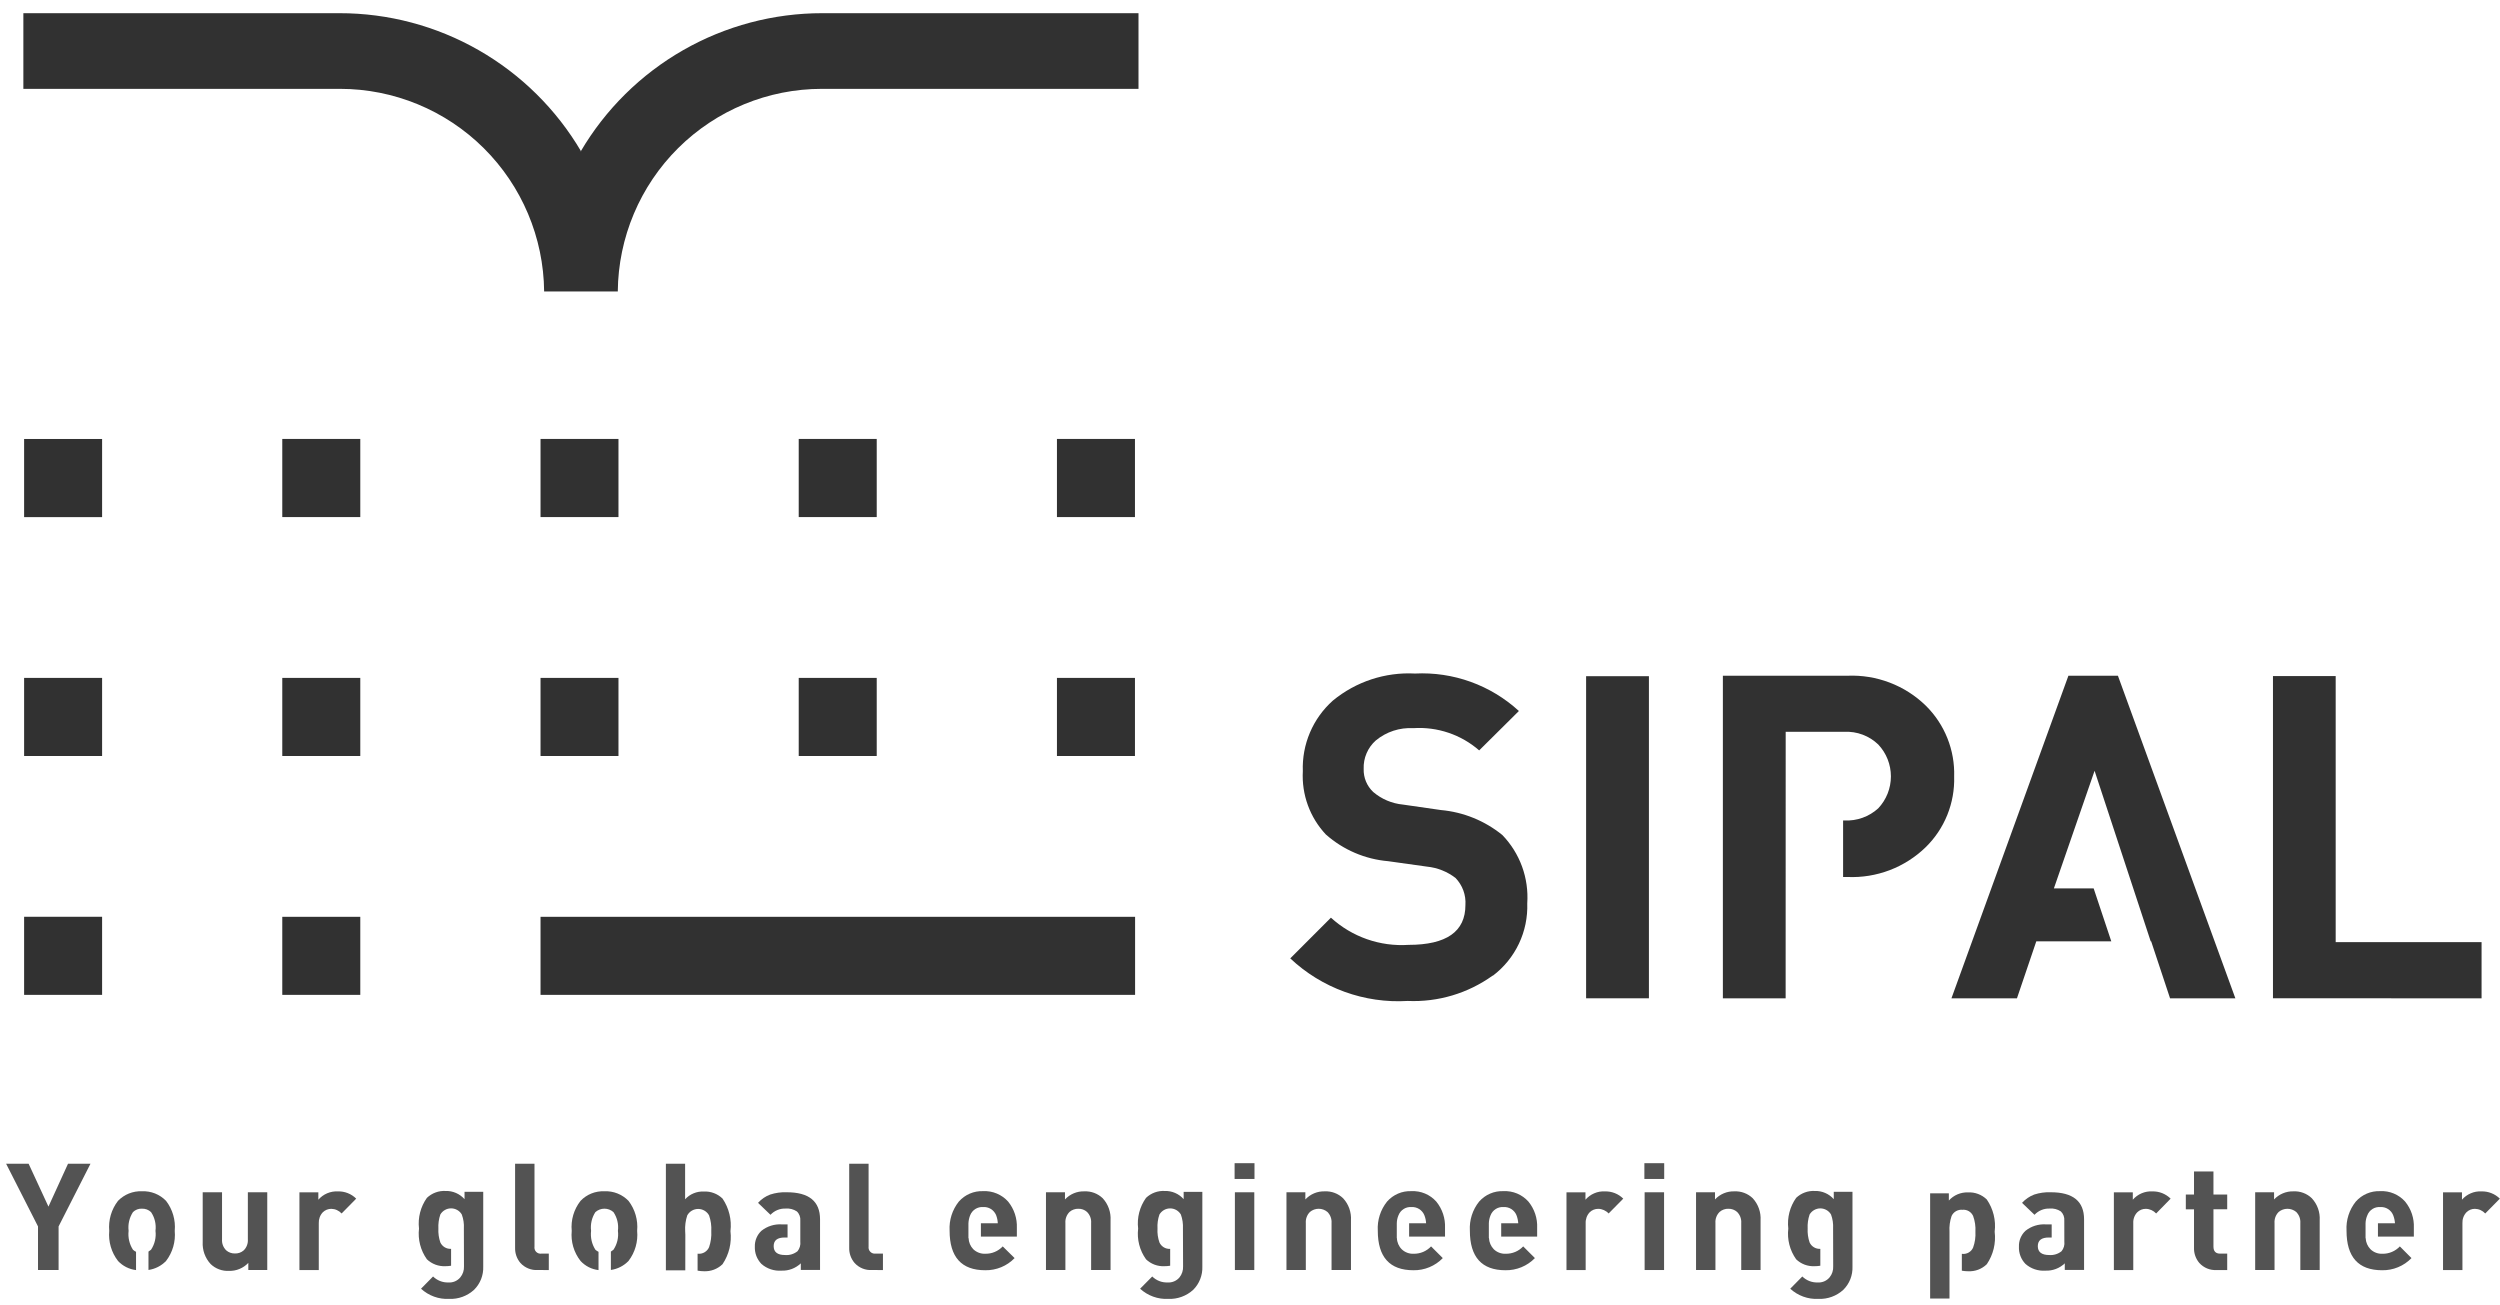 <?xml version="1.0" encoding="UTF-8"?>
<svg xmlns="http://www.w3.org/2000/svg" width="113" height="59" viewBox="0 0 113 59" fill="none">
  <g clip-path="url(#clip0_2107_4125)">
    <path d="M51.3 30.641H47.774V34.171H51.3V30.641Z" fill="#313131"></path>
    <path d="M39.628 30.641H36.102V34.171H39.628V30.641Z" fill="#313131"></path>
    <path d="M51.306 41.44H24.432V44.968H51.306V41.44Z" fill="#313131"></path>
    <path d="M4.615 41.438H1.09V44.968H4.615V41.438Z" fill="#313131"></path>
    <path d="M16.285 41.44H12.759V44.968H16.285V41.44Z" fill="#313131"></path>
    <path d="M51.3 19.84H47.774V23.372H51.3V19.84Z" fill="#313131"></path>
    <path d="M27.955 30.641H24.432V34.171H27.955V30.641Z" fill="#313131"></path>
    <path d="M4.615 30.641H1.09V34.171H4.615V30.641Z" fill="#313131"></path>
    <path d="M16.285 30.641H12.759V34.171H16.285V30.641Z" fill="#313131"></path>
    <path d="M27.955 19.84H24.432V23.372H27.955V19.84Z" fill="#313131"></path>
    <path d="M4.615 19.842H1.09V23.374H4.615V19.842Z" fill="#313131"></path>
    <path d="M16.285 19.84H12.759V23.372H16.285V19.84Z" fill="#313131"></path>
    <path d="M39.628 19.84H36.102V23.372H39.628V19.84Z" fill="#313131"></path>
    <path d="M67.467 44.098C66.351 44.9 64.999 45.303 63.626 45.243C62.658 45.302 61.687 45.161 60.775 44.83C59.862 44.499 59.027 43.985 58.32 43.319L60.158 41.479C60.63 41.91 61.184 42.241 61.787 42.452C62.39 42.663 63.029 42.75 63.667 42.708C65.381 42.708 66.238 42.108 66.237 40.907C66.252 40.683 66.22 40.459 66.143 40.248C66.066 40.038 65.945 39.846 65.79 39.684C65.416 39.397 64.971 39.219 64.503 39.172L62.747 38.926C61.703 38.837 60.715 38.414 59.929 37.719C59.571 37.337 59.294 36.887 59.115 36.395C58.936 35.903 58.859 35.38 58.888 34.857C58.865 34.258 58.976 33.661 59.21 33.11C59.445 32.558 59.798 32.066 60.245 31.667C61.287 30.809 62.611 30.373 63.958 30.444C64.814 30.401 65.669 30.528 66.476 30.819C67.282 31.11 68.022 31.558 68.654 32.137L66.859 33.918C66.037 33.202 64.966 32.841 63.879 32.913C63.266 32.878 62.663 33.076 62.188 33.467C62.007 33.627 61.864 33.825 61.769 34.048C61.673 34.271 61.629 34.511 61.638 34.754C61.632 34.948 61.667 35.142 61.741 35.322C61.815 35.501 61.927 35.663 62.068 35.797C62.448 36.121 62.918 36.32 63.414 36.367L65.129 36.614C66.146 36.705 67.112 37.098 67.905 37.742C68.298 38.149 68.602 38.635 68.796 39.166C68.99 39.698 69.07 40.265 69.032 40.83C69.054 41.46 68.925 42.086 68.655 42.655C68.385 43.224 67.982 43.72 67.48 44.1" fill="#313131"></path>
    <path d="M74.531 30.564H71.692V45.123H74.531V30.564Z" fill="#313131"></path>
    <path d="M80.713 33.078H83.367C83.648 33.064 83.928 33.108 84.192 33.207C84.455 33.305 84.695 33.457 84.898 33.652C85.265 34.042 85.469 34.558 85.469 35.093C85.469 35.629 85.265 36.145 84.898 36.535C84.692 36.724 84.45 36.869 84.188 36.963C83.925 37.058 83.646 37.099 83.367 37.085H83.308V39.64H83.51C84.159 39.668 84.808 39.562 85.415 39.331C86.023 39.099 86.577 38.745 87.043 38.292C87.466 37.878 87.798 37.381 88.019 36.832C88.24 36.283 88.345 35.695 88.328 35.103C88.347 34.508 88.242 33.916 88.021 33.364C87.8 32.811 87.467 32.311 87.043 31.893C86.577 31.439 86.023 31.086 85.415 30.854C84.808 30.622 84.159 30.516 83.51 30.543H77.874V45.126H80.711L80.713 33.078Z" fill="#313131"></path>
    <path d="M93.492 30.543L88.205 45.125H91.166L92.041 42.547H95.43L94.633 40.155H92.836L94.675 34.839L97.211 42.547H97.232L98.087 45.125H101.039L95.73 30.543H93.492Z" fill="#313131"></path>
    <path d="M102.738 45.122V30.559H105.573V42.584H112.167V45.124L102.738 45.122Z" fill="#313131"></path>
    <path fill-rule="evenodd" clip-rule="evenodd" d="M26.268 6.846C25.148 4.941 23.551 3.363 21.634 2.266C19.718 1.17 17.549 0.594 15.341 0.596H1.056V4.016H15.368C17.8 4.016 20.134 4.978 21.862 6.693C23.59 8.408 24.572 10.737 24.595 13.173H27.924C27.946 10.737 28.927 8.408 30.654 6.693C32.382 4.978 34.715 4.016 37.147 4.016H51.46V0.596H37.174C34.966 0.594 32.797 1.17 30.88 2.266C28.963 3.362 27.366 4.941 26.246 6.846H26.268Z" fill="#313131"></path>
    <path d="M2.648 55.435V57.404H1.718V55.435L0.277 52.602H1.294L2.19 54.539L3.074 52.602H4.089L2.648 55.435Z" fill="#535353"></path>
    <path d="M6.149 56.582C6.099 56.558 6.052 56.526 6.01 56.488C5.848 56.235 5.778 55.933 5.813 55.634C5.777 55.337 5.847 55.037 6.01 54.787C6.063 54.735 6.126 54.694 6.196 54.667C6.265 54.641 6.339 54.628 6.413 54.632C6.489 54.629 6.565 54.641 6.636 54.667C6.707 54.694 6.772 54.735 6.827 54.787C6.995 55.035 7.066 55.336 7.028 55.634C7.065 55.933 6.994 56.236 6.827 56.488C6.79 56.519 6.752 56.547 6.711 56.572V57.402C7.013 57.359 7.292 57.216 7.505 56.996C7.803 56.608 7.943 56.122 7.898 55.635C7.943 55.149 7.802 54.664 7.505 54.278C7.364 54.133 7.194 54.019 7.006 53.944C6.817 53.87 6.616 53.836 6.413 53.845C6.213 53.837 6.014 53.872 5.828 53.946C5.642 54.021 5.474 54.134 5.334 54.278C5.035 54.664 4.894 55.148 4.938 55.635C4.893 56.122 5.035 56.609 5.334 56.996C5.549 57.225 5.838 57.371 6.149 57.408V56.582Z" fill="#535353"></path>
    <path d="M11.224 57.405V57.082C11.112 57.201 10.976 57.295 10.824 57.357C10.673 57.42 10.51 57.449 10.347 57.444C10.195 57.452 10.043 57.428 9.901 57.374C9.758 57.321 9.629 57.239 9.519 57.133C9.396 56.999 9.301 56.842 9.239 56.67C9.178 56.499 9.152 56.317 9.162 56.135V53.891H10.036V56.015C10.029 56.107 10.042 56.2 10.075 56.286C10.107 56.372 10.158 56.451 10.224 56.515C10.332 56.61 10.473 56.661 10.616 56.657C10.762 56.663 10.905 56.614 11.015 56.517C11.081 56.453 11.132 56.374 11.164 56.288C11.197 56.202 11.21 56.109 11.203 56.017V53.891H12.08V57.405H11.224Z" fill="#535353"></path>
    <path d="M15.441 54.849C15.382 54.785 15.31 54.733 15.23 54.697C15.151 54.66 15.065 54.641 14.977 54.639C14.833 54.638 14.694 54.694 14.591 54.795C14.529 54.861 14.481 54.938 14.45 55.023C14.419 55.108 14.405 55.198 14.409 55.289V57.406H13.534V53.892H14.389V54.227C14.498 54.102 14.634 54.002 14.787 53.937C14.941 53.872 15.107 53.842 15.273 53.851C15.426 53.847 15.578 53.873 15.72 53.93C15.863 53.986 15.992 54.071 16.1 54.179L15.441 54.849Z" fill="#535353"></path>
    <path d="M20.972 57.238C20.981 57.419 20.922 57.596 20.807 57.736C20.741 57.816 20.657 57.878 20.563 57.918C20.468 57.958 20.365 57.975 20.263 57.968C20.136 57.971 20.009 57.949 19.891 57.902C19.773 57.856 19.665 57.786 19.574 57.697L19.03 58.25C19.201 58.407 19.402 58.529 19.62 58.608C19.838 58.687 20.07 58.722 20.301 58.71C20.507 58.719 20.712 58.687 20.906 58.616C21.099 58.545 21.277 58.437 21.429 58.298C21.566 58.161 21.674 57.998 21.745 57.818C21.816 57.637 21.849 57.444 21.842 57.251V53.87H20.997V54.203C20.89 54.082 20.758 53.986 20.61 53.922C20.462 53.858 20.303 53.827 20.142 53.832C19.987 53.823 19.832 53.846 19.687 53.9C19.541 53.953 19.409 54.036 19.296 54.143C19.009 54.546 18.882 55.041 18.939 55.532C18.882 56.023 19.009 56.518 19.296 56.92C19.407 57.026 19.539 57.108 19.683 57.162C19.826 57.215 19.979 57.239 20.132 57.232C20.218 57.232 20.304 57.225 20.389 57.211V56.448C20.288 56.454 20.188 56.429 20.102 56.378C20.015 56.326 19.946 56.25 19.903 56.158C19.834 55.957 19.804 55.743 19.815 55.53C19.804 55.315 19.834 55.099 19.903 54.895C19.953 54.81 20.024 54.74 20.109 54.692C20.194 54.643 20.29 54.618 20.388 54.618C20.486 54.618 20.582 54.643 20.668 54.692C20.753 54.74 20.824 54.81 20.873 54.895C20.948 55.098 20.98 55.314 20.967 55.53L20.972 57.238Z" fill="#535353"></path>
    <path d="M24.308 57.405C24.162 57.414 24.016 57.39 23.881 57.335C23.745 57.28 23.624 57.196 23.525 57.088C23.361 56.896 23.275 56.651 23.282 56.399V52.602H24.159V56.347C24.152 56.39 24.156 56.433 24.169 56.474C24.182 56.516 24.204 56.553 24.235 56.584C24.265 56.615 24.302 56.638 24.343 56.652C24.384 56.666 24.427 56.67 24.47 56.664H24.806V57.406L24.308 57.405Z" fill="#535353"></path>
    <path d="M27.053 56.582C27.002 56.558 26.955 56.526 26.912 56.488C26.75 56.234 26.681 55.932 26.717 55.634C26.68 55.337 26.749 55.037 26.912 54.787C27.025 54.687 27.17 54.632 27.32 54.632C27.47 54.632 27.615 54.687 27.728 54.787C27.896 55.035 27.968 55.336 27.93 55.634C27.968 55.934 27.896 56.237 27.728 56.488C27.692 56.519 27.653 56.547 27.612 56.572V57.402C27.915 57.359 28.195 57.216 28.408 56.996C28.705 56.608 28.845 56.122 28.799 55.635C28.844 55.149 28.705 54.664 28.408 54.278C28.267 54.133 28.097 54.019 27.909 53.944C27.722 53.87 27.52 53.836 27.318 53.845C27.118 53.837 26.919 53.871 26.733 53.945C26.547 54.02 26.379 54.133 26.241 54.278C25.939 54.662 25.796 55.148 25.842 55.635C25.795 56.123 25.938 56.61 26.241 56.996C26.454 57.226 26.742 57.373 27.053 57.408V56.582Z" fill="#535353"></path>
    <path d="M30.977 55.812C30.971 55.758 30.969 55.704 30.97 55.65C30.956 55.408 30.988 55.165 31.064 54.935C31.113 54.847 31.184 54.773 31.271 54.722C31.358 54.671 31.456 54.644 31.557 54.644C31.657 54.644 31.756 54.671 31.843 54.722C31.929 54.773 32.001 54.847 32.05 54.935C32.13 55.164 32.164 55.407 32.15 55.65C32.164 55.895 32.13 56.141 32.05 56.373C32.009 56.468 31.939 56.547 31.851 56.6C31.763 56.653 31.661 56.678 31.558 56.67H31.543L31.531 56.663V57.433C31.624 57.45 31.718 57.46 31.813 57.46C31.968 57.468 32.123 57.443 32.268 57.389C32.414 57.334 32.546 57.25 32.658 57.142C32.953 56.704 33.08 56.175 33.017 55.651C33.079 55.131 32.952 54.607 32.658 54.175C32.546 54.066 32.414 53.983 32.268 53.928C32.123 53.873 31.968 53.849 31.813 53.857C31.655 53.849 31.497 53.877 31.351 53.938C31.205 53.998 31.074 54.09 30.967 54.208V52.602H30.098V57.418H30.975L30.977 55.812Z" fill="#535353"></path>
    <path fill-rule="evenodd" clip-rule="evenodd" d="M36.174 56.117C36.184 56.195 36.177 56.274 36.155 56.35C36.133 56.425 36.096 56.495 36.047 56.556C35.887 56.683 35.686 56.744 35.483 56.727C35.141 56.727 34.97 56.592 34.97 56.327C34.97 56.061 35.138 55.935 35.468 55.935H35.598V55.342H35.338C35.006 55.321 34.677 55.424 34.417 55.632C34.319 55.723 34.242 55.834 34.191 55.957C34.14 56.08 34.115 56.212 34.119 56.346C34.113 56.49 34.136 56.634 34.187 56.769C34.239 56.903 34.317 57.026 34.417 57.13C34.54 57.238 34.683 57.32 34.838 57.372C34.993 57.424 35.157 57.445 35.32 57.433C35.48 57.44 35.641 57.414 35.792 57.357C35.942 57.3 36.08 57.214 36.197 57.103V57.401H37.066V55.113C37.066 54.295 36.56 53.887 35.55 53.89C35.301 53.881 35.052 53.916 34.815 53.993C34.603 54.071 34.414 54.2 34.263 54.369L34.826 54.909C34.914 54.815 35.021 54.742 35.139 54.693C35.258 54.644 35.385 54.622 35.513 54.627C35.691 54.612 35.87 54.658 36.019 54.757C36.075 54.81 36.117 54.876 36.144 54.948C36.171 55.021 36.181 55.098 36.174 55.175V56.117Z" fill="#535353"></path>
    <path d="M39.411 57.405C39.265 57.414 39.12 57.39 38.984 57.335C38.849 57.28 38.728 57.196 38.629 57.088C38.465 56.897 38.377 56.651 38.384 56.399V52.602H39.26V56.347C39.254 56.389 39.258 56.432 39.272 56.473C39.285 56.514 39.308 56.551 39.338 56.581C39.368 56.612 39.404 56.635 39.445 56.649C39.485 56.664 39.528 56.669 39.571 56.664H39.909V57.406L39.411 57.405Z" fill="#535353"></path>
    <path fill-rule="evenodd" clip-rule="evenodd" d="M45.323 56.337C45.222 56.445 45.1 56.53 44.964 56.587C44.828 56.645 44.681 56.672 44.534 56.669C44.435 56.674 44.336 56.658 44.244 56.623C44.151 56.588 44.066 56.535 43.994 56.467C43.862 56.331 43.786 56.151 43.78 55.962H43.773V55.293C43.779 55.166 43.806 55.04 43.855 54.922C43.901 54.808 43.983 54.712 44.087 54.646C44.191 54.581 44.314 54.55 44.437 54.558C44.56 54.55 44.683 54.581 44.788 54.646C44.893 54.712 44.975 54.808 45.023 54.922C45.069 55.041 45.096 55.166 45.1 55.293H44.337V55.894H45.962V55.503C45.98 55.07 45.839 54.645 45.566 54.31C45.424 54.153 45.25 54.029 45.055 53.948C44.86 53.866 44.649 53.829 44.438 53.84C44.232 53.831 44.026 53.87 43.836 53.951C43.647 54.032 43.477 54.155 43.34 54.31C43.043 54.682 42.894 55.151 42.922 55.627C42.922 56.819 43.459 57.415 44.533 57.415C44.78 57.419 45.025 57.372 45.254 57.278C45.482 57.184 45.688 57.044 45.86 56.866L45.323 56.337Z" fill="#535353"></path>
    <path d="M49.319 57.405V55.282C49.326 55.189 49.313 55.097 49.281 55.01C49.248 54.923 49.197 54.844 49.132 54.779C49.025 54.683 48.886 54.632 48.743 54.636C48.596 54.632 48.454 54.683 48.343 54.779C48.278 54.845 48.227 54.923 48.195 55.01C48.162 55.097 48.149 55.189 48.156 55.282V57.404H47.278V53.889H48.137V54.215C48.248 54.095 48.384 54 48.535 53.937C48.686 53.874 48.849 53.844 49.012 53.849C49.164 53.842 49.316 53.866 49.459 53.919C49.602 53.973 49.732 54.055 49.842 54.16C49.965 54.294 50.06 54.451 50.121 54.623C50.182 54.794 50.208 54.976 50.197 55.158V57.404L49.319 57.405Z" fill="#535353"></path>
    <path d="M53.475 57.238C53.484 57.418 53.427 57.595 53.315 57.736C53.249 57.816 53.164 57.878 53.069 57.918C52.974 57.958 52.87 57.975 52.767 57.968C52.641 57.971 52.514 57.949 52.397 57.903C52.279 57.856 52.171 57.786 52.081 57.697L51.533 58.25C51.705 58.408 51.906 58.529 52.124 58.608C52.343 58.687 52.575 58.722 52.808 58.71C53.223 58.727 53.628 58.579 53.935 58.298C54.072 58.161 54.179 57.997 54.249 57.817C54.32 57.637 54.353 57.444 54.346 57.251V53.871H53.501V54.203C53.395 54.081 53.263 53.985 53.115 53.921C52.967 53.857 52.807 53.827 52.646 53.832C52.492 53.823 52.337 53.846 52.191 53.9C52.046 53.953 51.913 54.036 51.801 54.143C51.513 54.545 51.385 55.041 51.444 55.532C51.385 56.023 51.512 56.519 51.801 56.921C51.911 57.027 52.042 57.109 52.186 57.163C52.329 57.216 52.482 57.24 52.635 57.232C52.721 57.232 52.807 57.225 52.892 57.211V56.448C52.791 56.455 52.691 56.431 52.604 56.379C52.518 56.327 52.449 56.25 52.407 56.159C52.336 55.957 52.306 55.743 52.319 55.53C52.306 55.315 52.336 55.099 52.407 54.895C52.457 54.811 52.528 54.742 52.612 54.693C52.697 54.645 52.793 54.62 52.891 54.62C52.989 54.62 53.085 54.645 53.169 54.693C53.254 54.742 53.325 54.811 53.375 54.895C53.448 55.098 53.48 55.314 53.469 55.53L53.475 57.238Z" fill="#535353"></path>
    <path fill-rule="evenodd" clip-rule="evenodd" d="M56.703 53.289H55.804V52.576H56.703V53.289ZM56.694 57.405H55.817V53.891H56.694V57.405Z" fill="#535353"></path>
    <path d="M60.186 57.405V55.282C60.193 55.189 60.179 55.097 60.147 55.01C60.115 54.923 60.064 54.844 59.998 54.779C59.888 54.687 59.748 54.636 59.604 54.636C59.46 54.636 59.321 54.687 59.211 54.779C59.145 54.844 59.094 54.923 59.062 55.01C59.029 55.097 59.016 55.189 59.023 55.282V57.404H58.148V53.889H59.002V54.215C59.114 54.095 59.249 54 59.4 53.937C59.551 53.874 59.714 53.844 59.878 53.849C60.03 53.842 60.182 53.865 60.324 53.919C60.467 53.972 60.597 54.055 60.707 54.16C60.831 54.294 60.927 54.451 60.988 54.622C61.049 54.794 61.075 54.976 61.064 55.158V57.404L60.186 57.405Z" fill="#535353"></path>
    <path fill-rule="evenodd" clip-rule="evenodd" d="M64.684 56.337C64.583 56.445 64.461 56.53 64.326 56.587C64.19 56.644 64.044 56.672 63.897 56.67C63.798 56.674 63.699 56.659 63.607 56.624C63.514 56.589 63.429 56.536 63.358 56.467C63.224 56.333 63.146 56.152 63.14 55.962H63.135V55.293C63.137 55.166 63.164 55.039 63.215 54.923C63.261 54.809 63.341 54.712 63.445 54.647C63.548 54.581 63.67 54.55 63.793 54.559C63.916 54.551 64.039 54.581 64.144 54.647C64.249 54.712 64.331 54.808 64.379 54.923C64.427 55.041 64.454 55.166 64.46 55.293H63.692V55.894H65.315V55.503C65.334 55.07 65.193 54.645 64.919 54.31C64.778 54.153 64.603 54.028 64.409 53.947C64.213 53.866 64.003 53.829 63.792 53.84C63.586 53.832 63.38 53.87 63.191 53.951C63.001 54.033 62.832 54.155 62.696 54.31C62.398 54.682 62.248 55.151 62.276 55.627C62.276 56.819 62.813 57.415 63.887 57.415C64.133 57.419 64.379 57.373 64.607 57.278C64.835 57.184 65.042 57.044 65.214 56.866L64.684 56.337Z" fill="#535353"></path>
    <path fill-rule="evenodd" clip-rule="evenodd" d="M68.848 56.337C68.747 56.445 68.625 56.53 68.489 56.587C68.353 56.644 68.207 56.672 68.059 56.67C67.96 56.674 67.862 56.659 67.769 56.624C67.676 56.589 67.591 56.536 67.52 56.467C67.388 56.331 67.31 56.152 67.302 55.962H67.296V55.293C67.299 55.166 67.327 55.04 67.377 54.922C67.424 54.808 67.505 54.711 67.609 54.646C67.713 54.581 67.836 54.55 67.959 54.558C68.082 54.551 68.204 54.582 68.309 54.647C68.413 54.712 68.495 54.809 68.543 54.922C68.589 55.041 68.617 55.166 68.625 55.293H67.854V55.894H69.479V55.503C69.499 55.07 69.358 54.645 69.083 54.31C68.942 54.153 68.767 54.029 68.573 53.947C68.377 53.866 68.167 53.829 67.956 53.84C67.749 53.831 67.544 53.869 67.354 53.951C67.164 54.032 66.995 54.155 66.858 54.31C66.559 54.682 66.41 55.151 66.438 55.627C66.438 56.82 66.977 57.415 68.047 57.415C68.294 57.419 68.54 57.372 68.769 57.278C68.998 57.184 69.205 57.043 69.378 56.866L68.848 56.337Z" fill="#535353"></path>
    <path d="M72.71 54.849C72.65 54.784 72.577 54.732 72.496 54.696C72.415 54.66 72.328 54.64 72.24 54.639C72.096 54.638 71.957 54.694 71.854 54.795C71.792 54.861 71.744 54.938 71.713 55.023C71.682 55.108 71.668 55.198 71.672 55.289V57.406H70.805V53.893H71.663V54.227C71.771 54.102 71.907 54.002 72.06 53.937C72.212 53.871 72.378 53.842 72.543 53.851C72.696 53.847 72.849 53.874 72.991 53.93C73.133 53.986 73.262 54.071 73.371 54.179L72.71 54.849Z" fill="#535353"></path>
    <path fill-rule="evenodd" clip-rule="evenodd" d="M75.222 53.289H74.326V52.576H75.222V53.289ZM75.216 57.405H74.337V53.891H75.216V57.405Z" fill="#535353"></path>
    <path d="M78.704 57.405V55.282C78.711 55.19 78.697 55.097 78.665 55.01C78.632 54.923 78.582 54.845 78.516 54.779C78.409 54.684 78.27 54.633 78.127 54.636C77.98 54.631 77.837 54.682 77.726 54.779C77.66 54.844 77.609 54.923 77.577 55.01C77.544 55.097 77.531 55.189 77.538 55.282V57.404H76.661V53.889H77.518V54.215C77.629 54.095 77.765 54 77.916 53.937C78.067 53.874 78.23 53.844 78.393 53.849C78.545 53.842 78.697 53.865 78.84 53.919C78.983 53.972 79.113 54.055 79.223 54.16C79.346 54.294 79.441 54.451 79.502 54.623C79.563 54.794 79.589 54.976 79.578 55.158V57.404L78.704 57.405Z" fill="#535353"></path>
    <path d="M82.86 57.237C82.87 57.418 82.812 57.596 82.698 57.736C82.632 57.815 82.548 57.878 82.453 57.918C82.357 57.958 82.254 57.975 82.151 57.968C82.024 57.971 81.898 57.948 81.78 57.902C81.662 57.855 81.555 57.785 81.464 57.697L80.919 58.25C81.09 58.407 81.291 58.529 81.51 58.608C81.728 58.687 81.961 58.722 82.193 58.71C82.609 58.727 83.014 58.579 83.32 58.298C83.457 58.161 83.565 57.998 83.636 57.817C83.706 57.637 83.739 57.444 83.732 57.251V53.87H82.886V54.203C82.78 54.082 82.648 53.986 82.5 53.922C82.353 53.858 82.193 53.827 82.032 53.832C81.877 53.823 81.722 53.846 81.577 53.9C81.431 53.953 81.299 54.036 81.186 54.143C80.9 54.546 80.774 55.041 80.831 55.532C80.773 56.023 80.9 56.518 81.186 56.92C81.297 57.027 81.428 57.109 81.572 57.163C81.716 57.216 81.869 57.24 82.022 57.232C82.108 57.232 82.194 57.225 82.279 57.211V56.448C82.178 56.454 82.078 56.43 81.992 56.378C81.905 56.327 81.836 56.25 81.794 56.158C81.725 55.956 81.695 55.743 81.706 55.53C81.695 55.315 81.725 55.099 81.794 54.895C81.844 54.811 81.915 54.741 82 54.693C82.085 54.645 82.181 54.619 82.278 54.619C82.376 54.619 82.472 54.645 82.557 54.693C82.642 54.741 82.713 54.811 82.762 54.895C82.837 55.098 82.868 55.314 82.856 55.53L82.86 57.237Z" fill="#535353"></path>
    <path fill-rule="evenodd" clip-rule="evenodd" d="M88.117 55.673C88.102 55.433 88.134 55.193 88.211 54.965C88.253 54.873 88.323 54.796 88.411 54.745C88.499 54.695 88.601 54.673 88.702 54.682C88.802 54.673 88.903 54.695 88.99 54.745C89.076 54.796 89.145 54.873 89.186 54.965C89.268 55.191 89.303 55.432 89.289 55.673C89.303 55.915 89.268 56.158 89.186 56.386C89.147 56.48 89.078 56.558 88.991 56.61C88.904 56.662 88.803 56.685 88.702 56.676H88.675V57.435C88.768 57.452 88.862 57.461 88.956 57.461C89.112 57.469 89.267 57.445 89.412 57.391C89.558 57.336 89.69 57.252 89.802 57.144C90.096 56.714 90.223 56.19 90.159 55.673C90.223 55.16 90.096 54.641 89.802 54.216C89.69 54.107 89.558 54.023 89.412 53.968C89.267 53.913 89.112 53.888 88.956 53.896C88.794 53.89 88.632 53.92 88.481 53.984C88.331 54.047 88.197 54.143 88.088 54.264V53.938H87.242V58.694H88.117V55.673Z" fill="#535353"></path>
    <path fill-rule="evenodd" clip-rule="evenodd" d="M93.308 56.117C93.318 56.195 93.312 56.274 93.29 56.35C93.268 56.425 93.231 56.496 93.181 56.556C93.024 56.682 92.824 56.743 92.624 56.727C92.282 56.727 92.109 56.592 92.109 56.327C92.109 56.061 92.277 55.935 92.609 55.935H92.736V55.342H92.473C92.141 55.321 91.812 55.424 91.552 55.632C91.454 55.723 91.377 55.834 91.326 55.957C91.275 56.08 91.251 56.212 91.256 56.346C91.249 56.49 91.272 56.634 91.323 56.769C91.374 56.904 91.452 57.027 91.552 57.13C91.675 57.238 91.817 57.32 91.972 57.372C92.127 57.424 92.29 57.445 92.453 57.433C92.613 57.44 92.774 57.414 92.924 57.357C93.075 57.301 93.212 57.214 93.328 57.103V57.401H94.2V55.113C94.2 54.295 93.695 53.887 92.684 53.89C92.435 53.881 92.186 53.916 91.948 53.993C91.737 54.073 91.548 54.202 91.396 54.369L91.96 54.909C92.047 54.815 92.154 54.741 92.272 54.693C92.391 54.644 92.518 54.621 92.646 54.627C92.824 54.611 93.002 54.657 93.151 54.757C93.206 54.81 93.249 54.876 93.276 54.948C93.303 55.021 93.313 55.098 93.306 55.175L93.308 56.117Z" fill="#535353"></path>
    <path d="M97.458 54.849C97.398 54.784 97.326 54.732 97.245 54.696C97.164 54.66 97.077 54.64 96.989 54.639C96.845 54.638 96.707 54.694 96.605 54.795C96.542 54.86 96.494 54.938 96.463 55.023C96.432 55.108 96.419 55.198 96.424 55.289V57.406H95.547V53.892H96.403V54.227C96.512 54.102 96.647 54.002 96.8 53.937C96.953 53.872 97.118 53.842 97.284 53.851C97.437 53.847 97.589 53.874 97.732 53.93C97.874 53.987 98.004 54.071 98.113 54.179L97.458 54.849Z" fill="#535353"></path>
    <path d="M100.187 57.406C100.043 57.414 99.898 57.39 99.764 57.335C99.63 57.28 99.51 57.196 99.412 57.089C99.248 56.897 99.161 56.651 99.169 56.399V54.661H98.799V53.994H99.169V52.951H100.048V53.993H100.67V54.66H100.048V56.346C100.048 56.559 100.15 56.664 100.352 56.664H100.67V57.406H100.187Z" fill="#535353"></path>
    <path d="M103.975 57.405V55.282C103.981 55.19 103.968 55.097 103.936 55.01C103.903 54.923 103.852 54.845 103.787 54.779C103.676 54.687 103.536 54.637 103.392 54.637C103.248 54.637 103.108 54.687 102.997 54.779C102.931 54.845 102.881 54.923 102.848 55.01C102.816 55.097 102.802 55.19 102.809 55.282V57.404H101.934V53.889H102.788V54.215C102.9 54.096 103.036 54.001 103.187 53.938C103.338 53.875 103.5 53.844 103.664 53.849C103.816 53.841 103.968 53.865 104.111 53.919C104.253 53.972 104.384 54.054 104.493 54.16C104.617 54.294 104.713 54.451 104.774 54.622C104.836 54.794 104.861 54.976 104.85 55.158V57.404L103.975 57.405Z" fill="#535353"></path>
    <path fill-rule="evenodd" clip-rule="evenodd" d="M108.473 56.338C108.372 56.445 108.25 56.53 108.114 56.587C107.978 56.645 107.832 56.673 107.684 56.67C107.586 56.674 107.487 56.659 107.395 56.624C107.302 56.589 107.218 56.536 107.147 56.467C107.014 56.332 106.936 56.152 106.928 55.962H106.923V55.293C106.926 55.165 106.955 55.039 107.007 54.923C107.052 54.808 107.133 54.711 107.237 54.645C107.341 54.58 107.464 54.55 107.586 54.559C107.71 54.551 107.832 54.581 107.937 54.647C108.041 54.712 108.123 54.809 108.17 54.923C108.217 55.041 108.245 55.166 108.253 55.293H107.483V55.895H109.106V55.503C109.126 55.07 108.985 54.645 108.71 54.31C108.569 54.152 108.395 54.028 108.2 53.947C108.005 53.865 107.794 53.829 107.583 53.84C107.376 53.832 107.17 53.87 106.98 53.951C106.79 54.032 106.62 54.155 106.483 54.31C106.184 54.682 106.035 55.151 106.063 55.627C106.063 56.819 106.599 57.415 107.672 57.415C107.919 57.419 108.164 57.373 108.392 57.278C108.621 57.184 108.827 57.044 108.999 56.866L108.473 56.338Z" fill="#535353"></path>
    <path d="M112.333 54.849C112.273 54.785 112.202 54.733 112.122 54.697C112.042 54.66 111.956 54.641 111.869 54.639C111.797 54.638 111.727 54.651 111.661 54.678C111.595 54.705 111.535 54.745 111.484 54.795C111.422 54.861 111.374 54.938 111.343 55.023C111.311 55.108 111.298 55.198 111.302 55.289V57.407H110.425V53.893H111.281V54.227C111.39 54.101 111.526 54.002 111.679 53.937C111.832 53.871 111.997 53.842 112.163 53.851C112.317 53.847 112.469 53.874 112.612 53.931C112.754 53.987 112.884 54.072 112.993 54.179L112.333 54.849Z" fill="#535353"></path>
  </g>
  <defs>
    <clipPath id="clip0_2107_4125">
      <rect width="112.716" height="58.113" fill="white" transform="translate(0.277 0.596)"></rect>
    </clipPath>
  </defs>
</svg>
